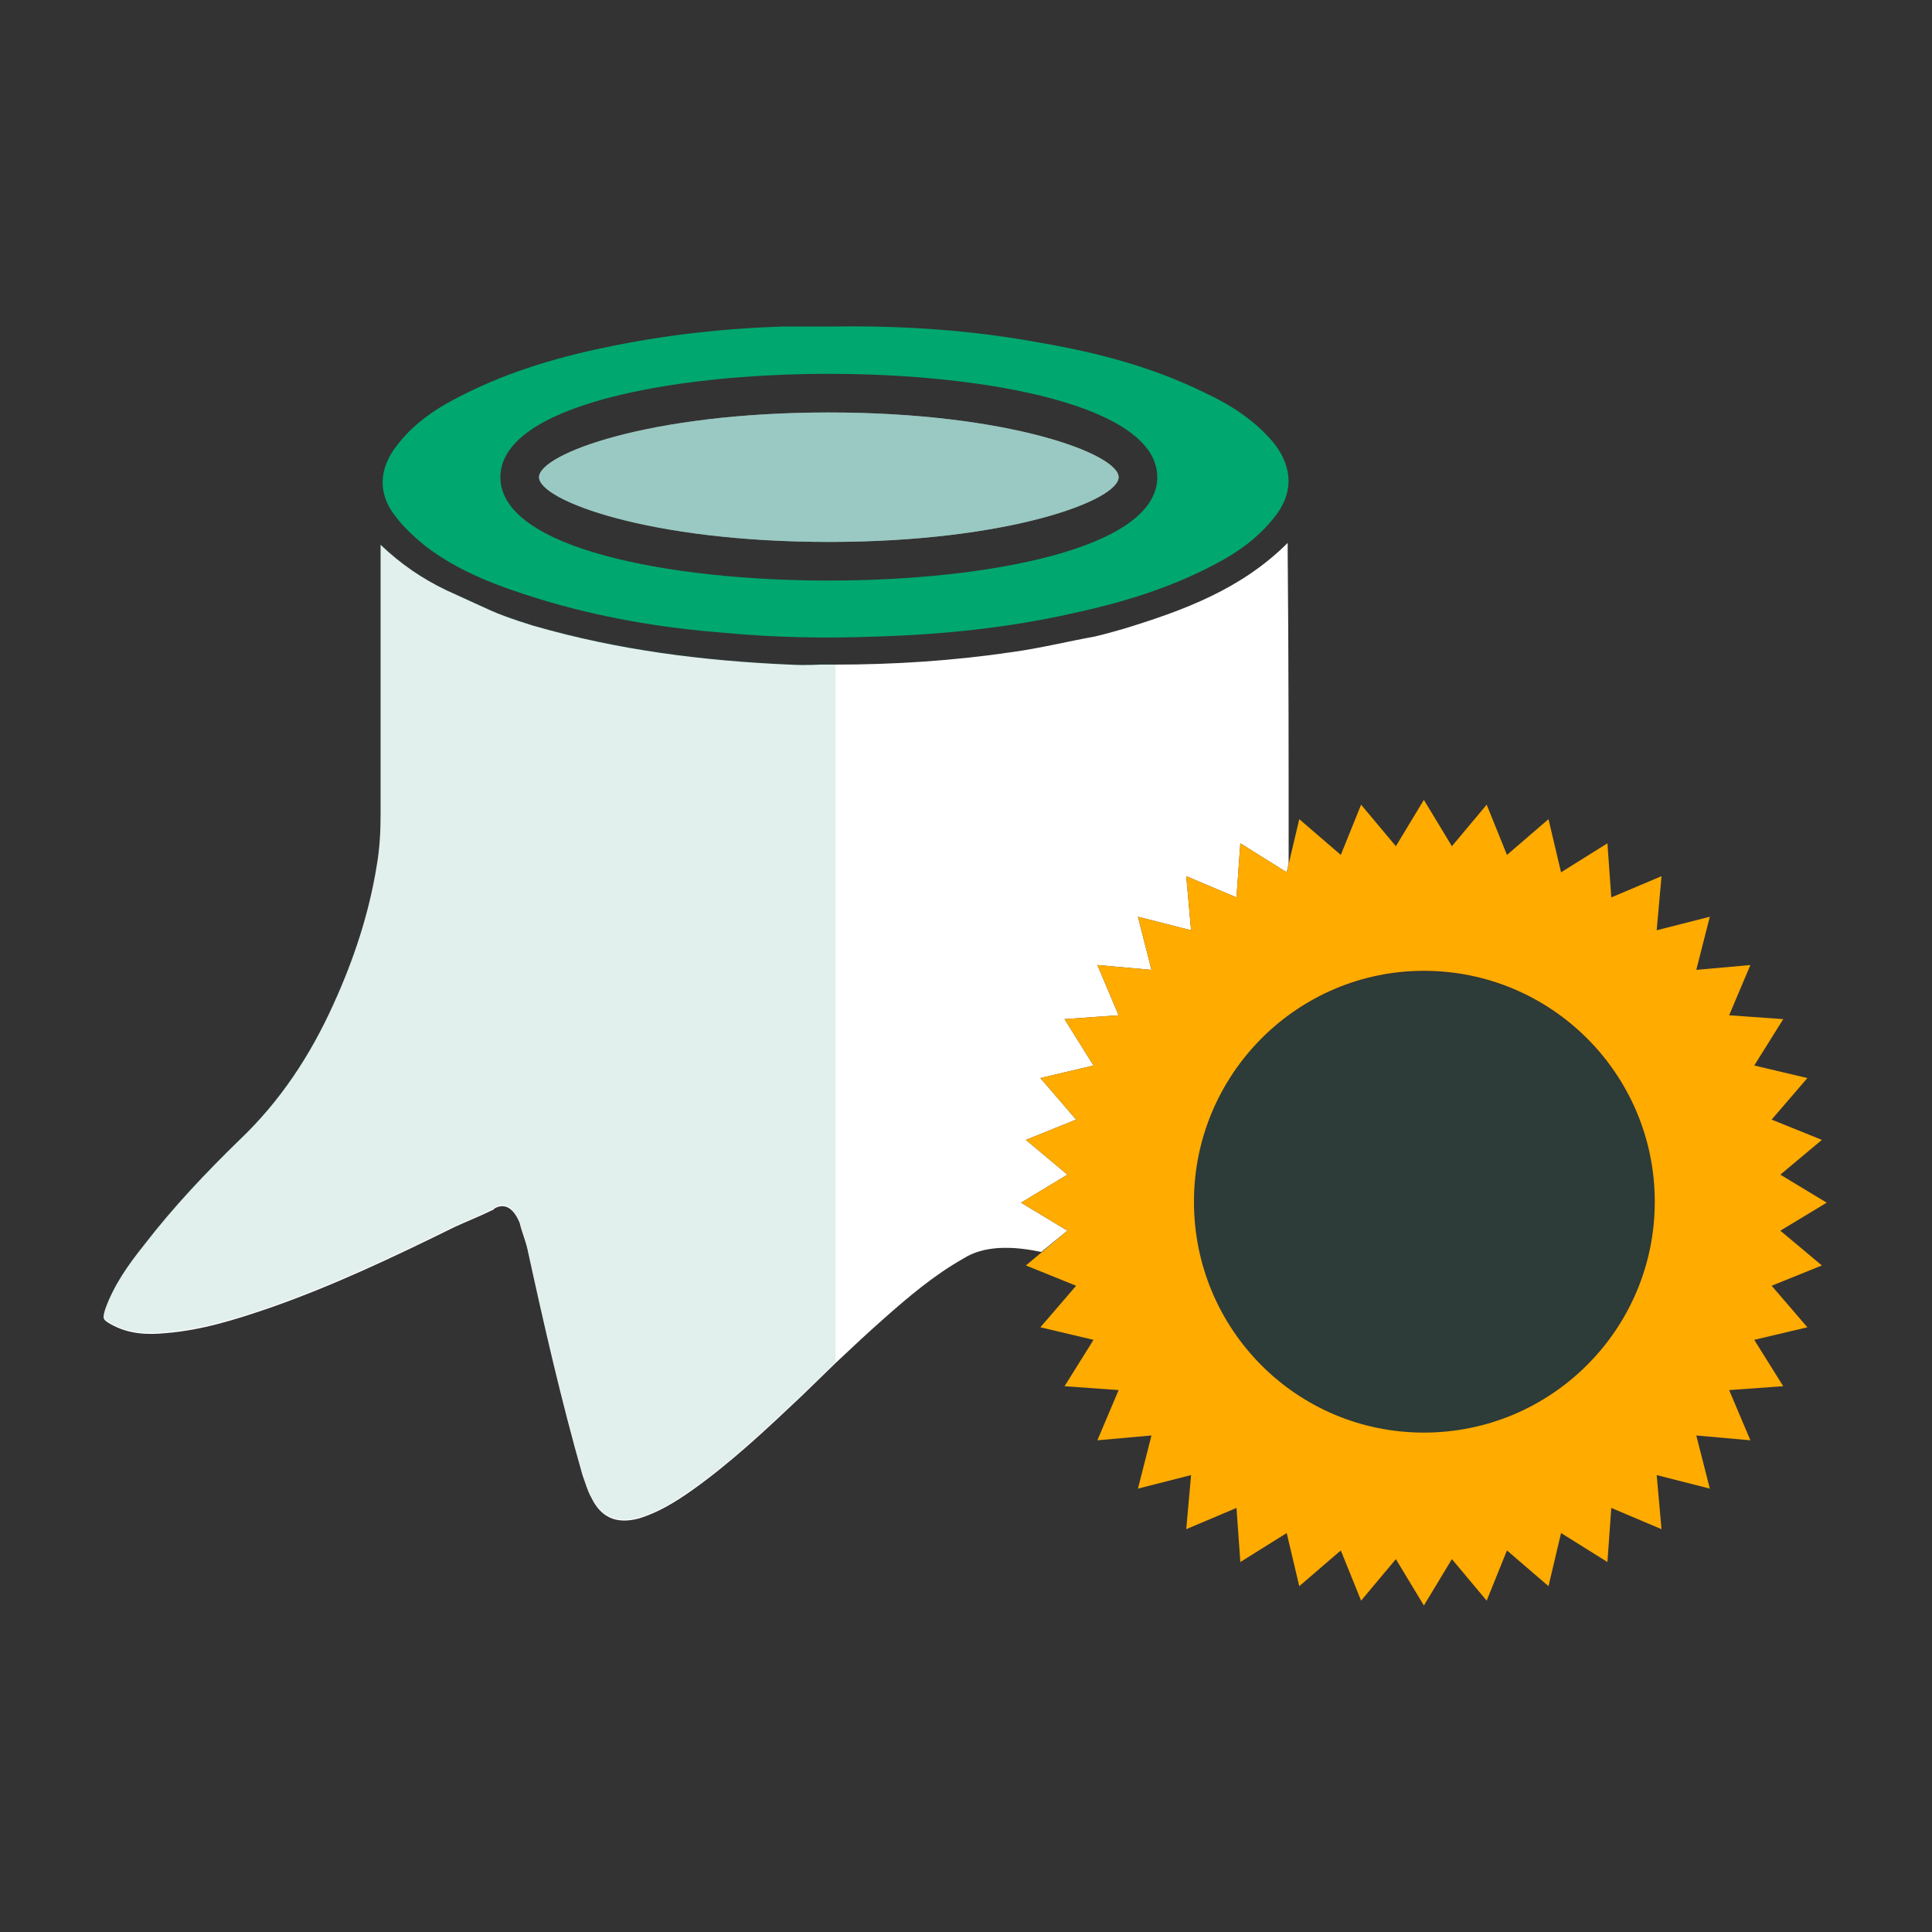 <?xml version="1.0" encoding="utf-8"?>
<!-- Generator: Adobe Illustrator 25.4.1, SVG Export Plug-In . SVG Version: 6.00 Build 0)  -->
<svg version="1.1" xmlns="http://www.w3.org/2000/svg" xmlns:xlink="http://www.w3.org/1999/xlink" x="0px" y="0px"
	 viewBox="0 0 200 200" style="enable-background:new 0 0 200 200;" xml:space="preserve">
<rect x="0" y="0" width="200" height="200" fill="#333333" stroke="none"/>
<style type="text/css">
	.st0{fill:#414042;}
	.st1{fill:#FFFFFF;}
	.st2{opacity:0.4;fill:#007867;}
	.st3{opacity:0.12;enable-background:new    ;}
	.st4{fill:#007867;}
	.st5{fill:#FFAB00;}
	.st6{fill:#00A76F;}
	.st7{fill:#1C75BC;}
	.st8{opacity:0.12;fill:#007867;enable-background:new    ;}
	.st9{opacity:0.4;fill:#007867;enable-background:new    ;}
	.st10{opacity:0.24;fill:#007867;enable-background:new    ;}
	.st11{opacity:0.48;}
	.st12{opacity:8.000000e-02;fill:#007867;enable-background:new    ;}
	.st13{fill-rule:evenodd;clip-rule:evenodd;fill:#FFAB00;}
	.st14{opacity:0.16;fill:#007867;enable-background:new    ;}
	.st15{opacity:0.12;fill:#FFFFFF;enable-background:new    ;}
	.st16{opacity:0.4;enable-background:new    ;}
	.st17{fill-rule:evenodd;clip-rule:evenodd;fill:#FFFFFF;}
	.st18{opacity:0.12;fill-rule:evenodd;clip-rule:evenodd;fill:#007867;enable-background:new    ;}
	.st19{fill-rule:evenodd;clip-rule:evenodd;fill:#00A76F;}
	.st20{fill:none;}
	.st21{fill:#594A42;}
	.st22{opacity:0.4;fill-rule:evenodd;clip-rule:evenodd;fill:#007867;}
</style>
<g id="Layer_2">
</g>
<g id="Layer_1">
	<g>
		<g>
			<path class="st1" d="M115.8,49.4c0,2.4-11.4,6.7-30,6.7c-18.6,0-30-4.3-30-6.7c0-2.4,11.4-6.7,30-6.7
				C104.4,42.7,115.8,47,115.8,49.4z"/>
			<path class="st9" d="M115.8,49.4c0,2.4-11.4,6.7-30,6.7c-18.6,0-30-4.3-30-6.7c0-2.4,11.4-6.7,30-6.7
				C104.4,42.7,115.8,47,115.8,49.4z"/>
			<path class="st6" d="M131.9,45.9c-2-2.4-4.5-4-7.3-5.3c-5.3-2.6-11-4.1-16.8-5.1c-7-1.3-14.1-1.8-21.3-1.7c-1.8,0-3.6,0-5.4,0
				C74.8,34,68.6,34.7,62.5,36c-5.3,1.1-10.5,2.7-15.4,5.3c-2.3,1.2-4.4,2.7-6,4.8c-1.9,2.4-2,5-0.2,7.3c0.9,1.2,2,2.2,3.1,3.1
				c3.5,2.7,7.6,4.2,11.8,5.5c6.2,1.9,12.6,3,19.1,3.5c5.2,0.5,10.5,0.6,15.7,0.4c6.9-0.2,13.7-0.9,20.4-2.4
				c5.1-1.1,10.1-2.6,14.8-5.1c2.3-1.2,4.4-2.7,6-4.7C133.9,51.2,133.9,48.5,131.9,45.9z M85.8,60.1c-16.4,0-34-3.3-34-10.7
				c0-7.4,17.6-10.7,34-10.7c16.4,0,34,3.3,34,10.7C119.8,56.8,102.2,60.1,85.8,60.1z"/>
		</g>
		<path class="st1" d="M133.4,89.4l-0.2,0.9l-4.8-3l-0.4,5.6l-5.2-2.2l0.5,5.6l-5.5-1.4l1.4,5.5l-5.6-0.5l2.2,5.2l-5.6,0.4l3,4.8
			l-5.5,1.3l3.7,4.3l-5.2,2.1l4.3,3.6l-4.8,2.9l4.8,2.9l-2.7,2.2c-1.5-0.3-2.9-0.5-4.5-0.4c-1.3,0.1-2.5,0.4-3.6,1.1
			c-3,1.7-5.6,3.9-8.2,6.2c-1.7,1.5-3.3,3-5,4.6l0,0l-3.5,3.4c-3.6,3.4-7.3,6.9-11.4,9.8c-1.7,1.2-3.5,2.3-5.5,2.9
			c-2.3,0.6-3.9-0.1-4.9-2.2c-0.4-0.7-0.6-1.5-0.9-2.3c-2.2-7.7-4-15.6-5.7-23.4c-0.2-0.9-0.6-1.8-0.8-2.7c-0.9-2.2-2.1-1.8-2.6-1.5
			c-0.1,0.1-0.2,0.2-0.3,0.2c-1.2,0.6-2.5,1.1-3.8,1.7c-6.3,3.1-12.6,6.1-19.2,8.4c-3.5,1.2-7,2.3-10.7,2.6c-2,0.2-3.9,0.1-5.7-0.9
			c-0.9-0.5-0.9-0.6-0.6-1.6c0.9-2.5,2.4-4.6,4-6.6c3-3.9,6.4-7.5,9.9-10.9c4.2-4,7.3-8.7,9.7-14c2.1-4.6,3.7-9.4,4.5-14.4
			c0.3-1.7,0.4-3.5,0.4-5.3c0-9,0-18,0-27v-0.9c2.1,2,4.3,3.5,6.8,4.7c1.5,0.7,3.1,1.4,4.6,2.1h0c1.8,0.8,4.5,1.6,4.5,1.6
			c8.7,2.5,17.4,3.6,26.4,4c1.8,0.1,3,0,3.2,0c0,0,0,0,0,0c0,0,0.1,0,0.2,0c0.4,0,0.9,0,1.3,0c6.2,0,12.3-0.4,18.4-1.3
			c2.9-0.4,5.7-1.1,8.5-1.6c0.9-0.2,3-0.8,3-0.8c6.2-1.9,12.2-4.1,17-8.9v0.9C133.4,67.7,133.4,78.5,133.4,89.4z"/>
		<path class="st5" d="M184.3,127.4l4.8-2.9l-4.8-2.9l4.3-3.6l-5.2-2.1l3.7-4.3l-5.5-1.3l3-4.8l-5.6-0.4l2.2-5.2l-5.6,0.5l1.4-5.5
			l-5.5,1.4l0.5-5.6l-5.2,2.2l-0.4-5.6l-4.8,3l-1.3-5.5l-4.3,3.7l-2.1-5.2l-3.6,4.3l-2.9-4.8l-2.9,4.8l-3.6-4.3l-2.1,5.2l-4.3-3.7
			l-1.3,5.5l-4.8-3l-0.4,5.6l-5.2-2.2l0.5,5.6l-5.5-1.4l1.4,5.5l-5.6-0.5l2.2,5.2l-5.6,0.4l3,4.8l-5.5,1.3l3.7,4.3l-5.2,2.1l4.3,3.6
			l-4.8,2.9l4.8,2.9l-4.3,3.6l5.2,2.1l-3.7,4.3l5.5,1.3l-3,4.8l5.6,0.4l-2.2,5.2l5.6-0.5l-1.4,5.5l5.5-1.4l-0.5,5.6l5.2-2.2l0.4,5.6
			l4.8-3l1.3,5.5l4.3-3.7l2.1,5.2l3.6-4.3l2.9,4.8l2.9-4.8l3.6,4.3l2.1-5.2l4.3,3.7l1.3-5.5l4.8,3l0.4-5.6l5.2,2.2l-0.5-5.6l5.5,1.4
			l-1.4-5.5l5.6,0.5l-2.2-5.2l5.6-0.4l-3-4.8l5.5-1.3l-3.7-4.3l5.2-2.1L184.3,127.4z M147.4,148.3c-13.2,0-23.8-10.7-23.8-23.9
			s10.7-23.9,23.8-23.9c13.2,0,23.9,10.7,23.9,23.9S160.6,148.3,147.4,148.3z"/>
		<path class="st8" d="M147.4,148.3c-13.2,0-23.8-10.7-23.8-23.9c0-13.2,10.7-23.8,23.8-23.8c13.2,0,23.9,10.7,23.9,23.8
			C171.2,137.6,160.6,148.3,147.4,148.3z"/>
		<path class="st8" d="M86.5,68.6V141l-3.5,3.4c-3.6,3.4-7.3,6.9-11.4,9.8c-1.7,1.2-3.5,2.3-5.5,2.9c-2.3,0.6-3.9-0.1-4.9-2.2
			c-0.4-0.7-0.6-1.5-0.9-2.3c-2.2-7.7-4-15.6-5.7-23.4c-0.2-0.9-0.6-1.8-0.8-2.7c-0.9-2.2-2.1-1.8-2.6-1.5c-0.1,0.1-0.2,0.2-0.3,0.2
			c-1.2,0.6-2.5,1.1-3.8,1.7c-6.3,3.1-12.6,6.1-19.2,8.4c-3.5,1.2-7,2.3-10.7,2.6c-2,0.2-3.9,0.1-5.7-0.9c-0.9-0.5-0.9-0.6-0.6-1.6
			c0.9-2.5,2.4-4.6,4-6.6c3-3.9,6.4-7.5,9.9-10.9c4.2-4,7.3-8.7,9.7-14c2.1-4.6,3.7-9.4,4.5-14.4c0.3-1.7,0.4-3.5,0.4-5.3
			c0-9,0-18,0-27v-0.9c2.1,2,4.3,3.5,6.8,4.7c1.5,0.7,3.1,1.4,4.6,2.1h0c1.8,0.8,4.5,1.6,4.5,1.6c8.7,2.5,17.4,3.6,26.4,4
			c1.8,0.1,3,0,3.2,0c0,0,0,0,0,0c0,0,0.1,0,0.2,0C85.6,68.6,86.1,68.6,86.5,68.6z"/>
	</g>
</g>
</svg>
